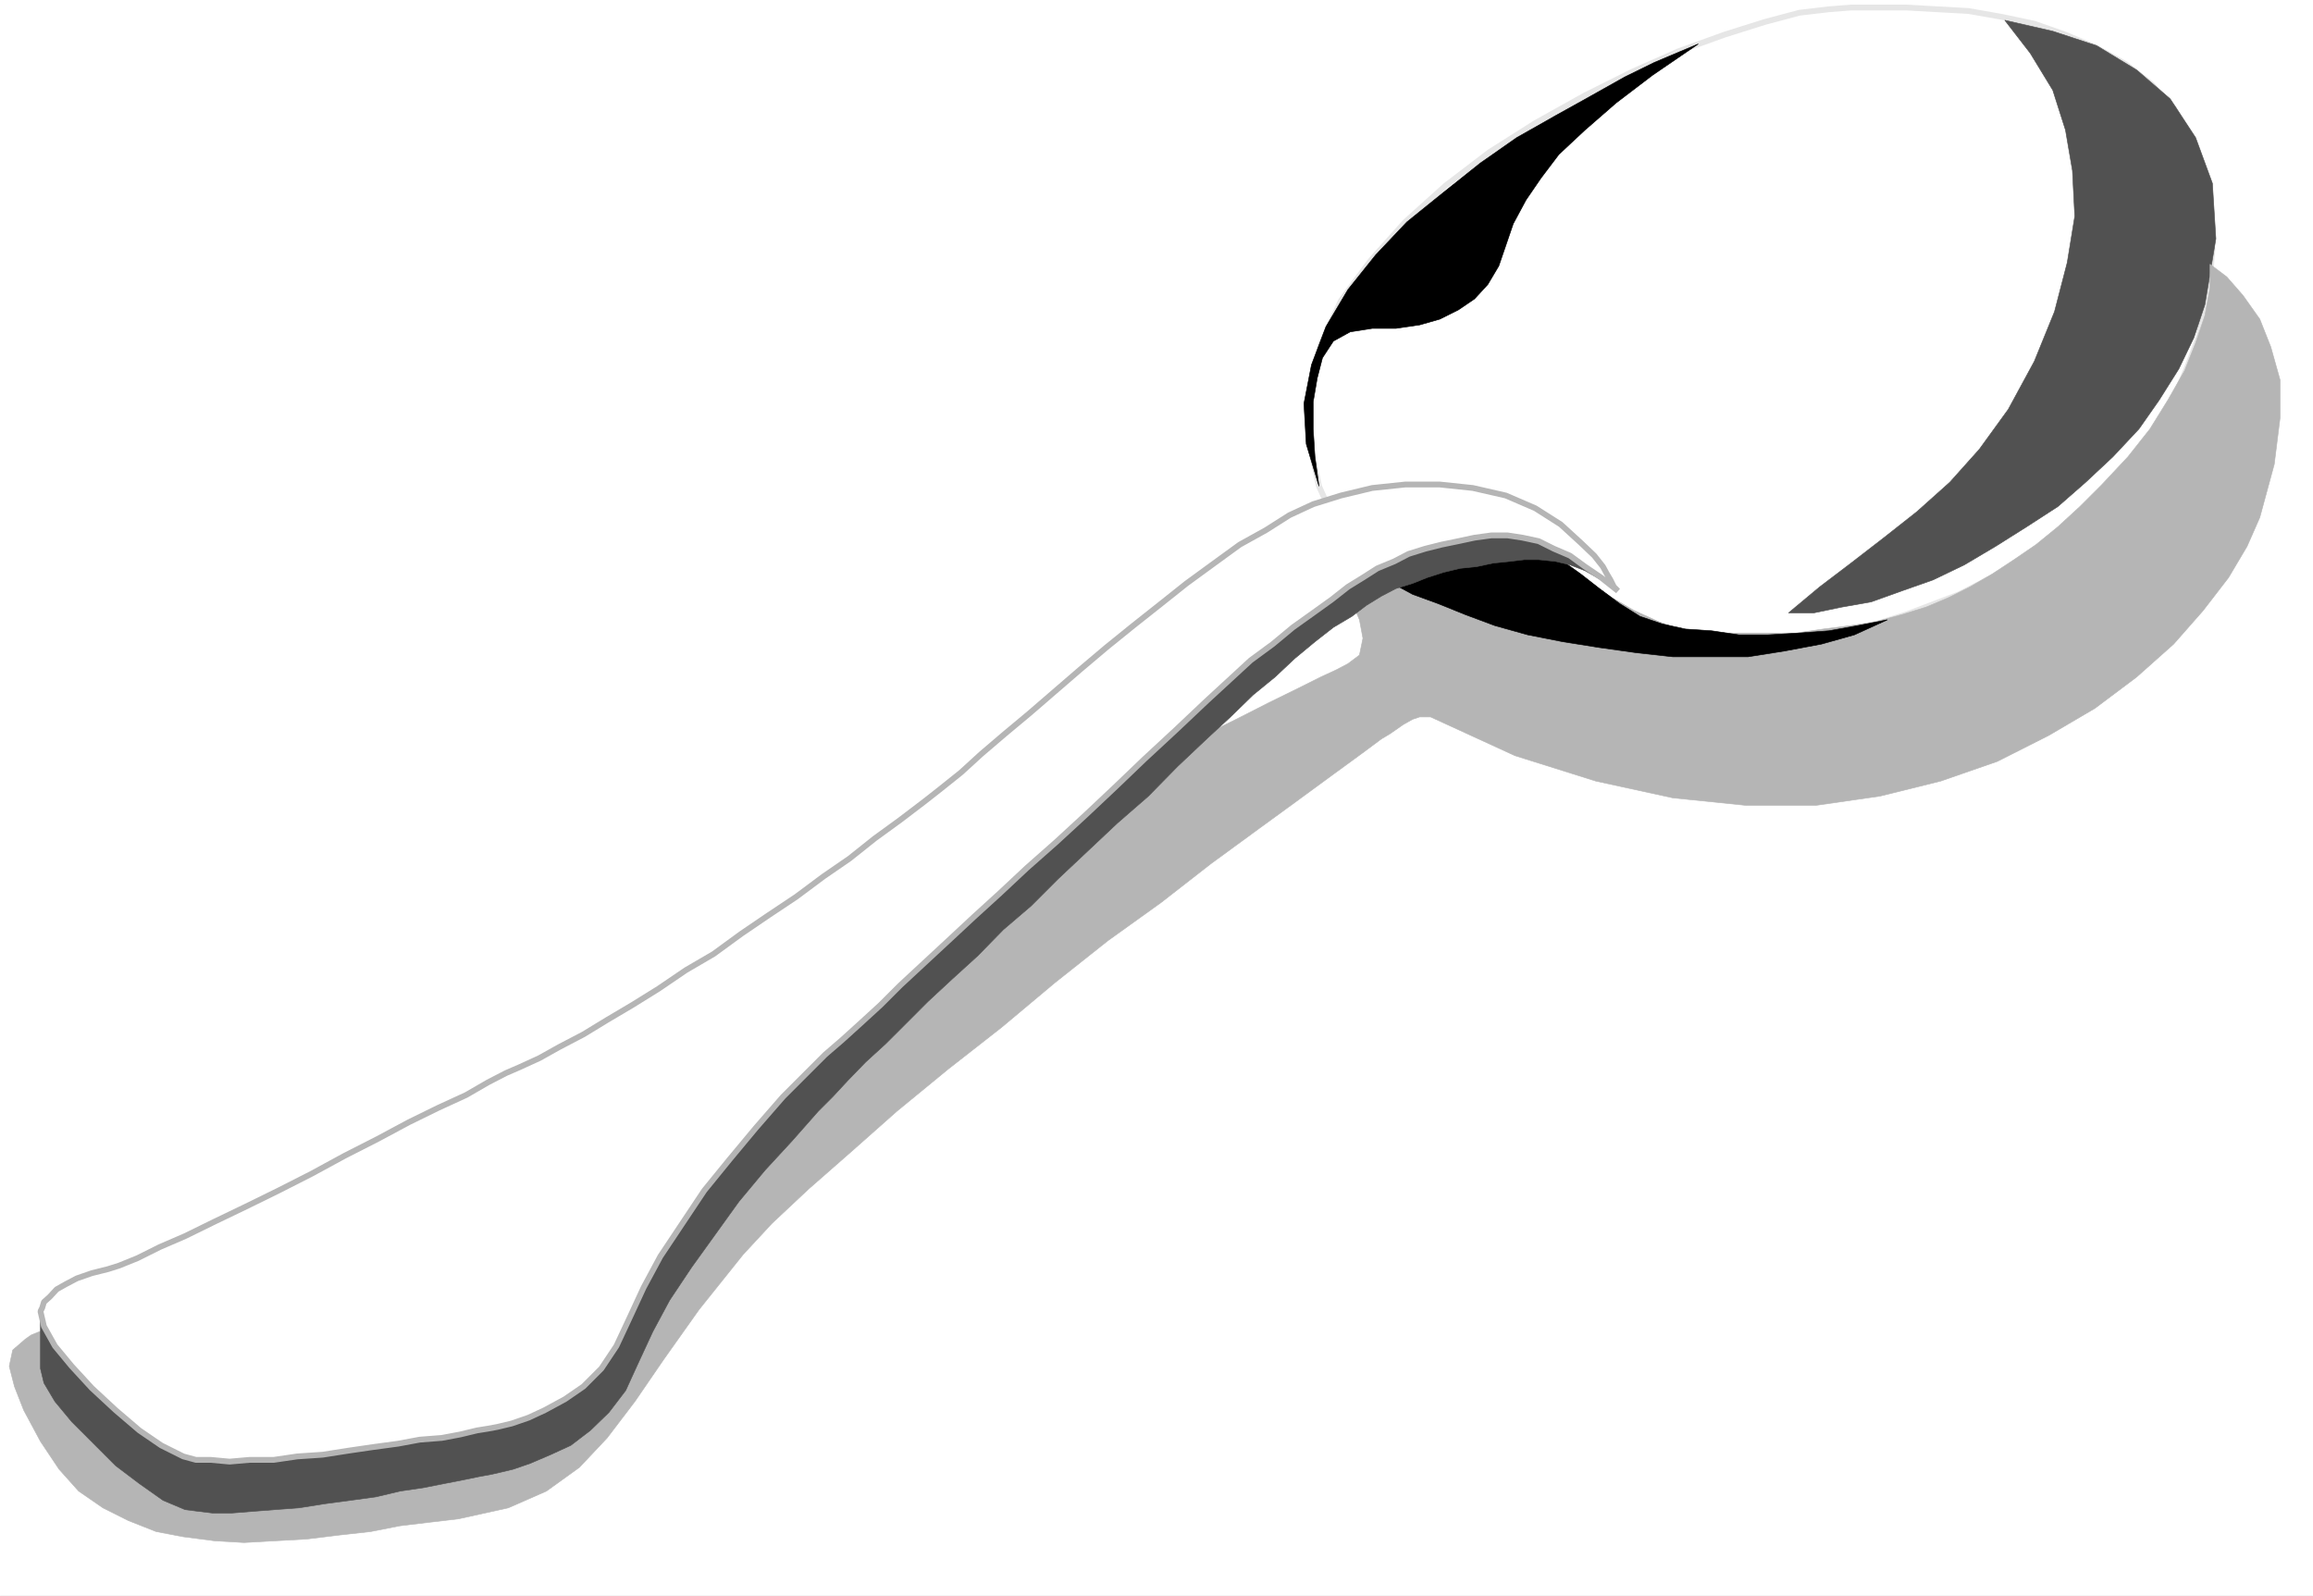 <svg xmlns="http://www.w3.org/2000/svg" width="2997.016" height="2067.648"><rect width="100%" height="100%" fill="#808080" stroke="none"/><defs><clipPath id="a"><path d="M0 0h2997.016v2065.434H0Zm0 0"/></clipPath></defs><path fill="#fff" d="M0 2067.648h2997.016V0H0Zm0 0"/><g clip-path="url(#a)" transform="translate(0 1.98)"><path fill="#fff" fill-rule="evenodd" stroke="#fff" stroke-linecap="square" stroke-linejoin="bevel" stroke-miterlimit="10" stroke-width=".743" d="M0 2065.668h2997.016V-1.98H0Zm0 0"/></g><path fill="#fff" fill-rule="evenodd" stroke="#fff" stroke-linecap="square" stroke-linejoin="bevel" stroke-miterlimit="10" stroke-width=".743" d="m2369.89 12.004 28.465-2.266h71.2l40.43 2.266 40.468 2.23 42.7 7.504 42.734 8.996 40.43 14.23 40.468 17.204 37.457 21 33.746 26.195 28.465 30.735 20.957 35.968 17.242 42.7 8.993 50.164 3.011 54.703-3.011 35.187-6.727 35.973-7.504 40.469-14.234 37.457-16.5 40.43-23.97 40.468-26.233 40.469-32.961 38.2-40.43 38.202-44.965 35.188-52.473 33.746-59.16 30.691-68.933 26.239-76.438 23.968-85.433 16.461-92.903 14.23-42.699 2.27-44.965 2.227-42.695-4.496-40.469-5.239-40.43-6.726-40.468-9.735-35.23-14.234-35.973-14.23-32.961-16.5-31.473-16.461-28.465-21.742-23.226-18.727-21.739-23.969-18.73-23.969-14.23-23.226-11.965-26.234-14.235-64.399 2.23-61.465 14.231-57.672 26.238-56.93 38.2-51.69 44.964-50.204 52.434-47.195 56.969-43.442 59.156-37.457 64.438-35.972 61.464-30.692 59.2-26.238 59.941-21.7 52.43-16.5 44.965-11.964zm0 0"/><path fill="none" stroke="#e6e6e6" stroke-linecap="square" stroke-linejoin="bevel" stroke-miterlimit="10" stroke-width="7.507" d="m2369.89 12.004 28.465-2.266h71.2l40.43 2.266 40.468 2.23 42.7 7.504 42.734 8.996 40.43 14.23 40.468 17.204 37.457 21 33.746 26.195 28.465 30.735 20.957 35.968 17.242 42.7 8.993 50.164 3.011 54.703-3.011 35.187-6.727 35.973-7.504 40.469-14.234 37.457-16.5 40.43-23.97 40.468-26.233 40.469-32.961 38.2-40.43 38.202-44.965 35.188-52.473 33.746-59.16 30.691-68.933 26.239-76.438 23.968-85.433 16.461-92.903 14.23-42.699 2.27-44.965 2.227-42.695-4.496-40.469-5.239-40.43-6.726-40.468-9.735-35.23-14.234-35.973-14.23-32.961-16.5-31.473-16.461-28.465-21.742-23.226-18.727-21.739-23.969-18.73-23.969-14.23-23.226-11.965-26.234-14.235-64.399 2.23-61.465 14.231-57.672 26.238-56.93 38.2-51.69 44.964-50.204 52.434-47.195 56.969-43.442 59.156-37.457 64.438-35.972 61.464-30.692 59.2-26.238 59.941-21.7 52.43-16.5 44.965-11.964zm0 0"/><path fill-rule="evenodd" stroke="#000" stroke-linecap="square" stroke-linejoin="bevel" stroke-miterlimit="10" stroke-width=".743" d="m2200.547 56.93-23.223 9.734-33.707 14.234-38.199 18.73-42.738 23.966-47.192 26.238-50.203 28.465-47.195 32.96-47.938 38.2-47.23 38.203-40.43 42.695-35.972 44.965-28.465 47.938-18.73 49.46-9.774 50.169 3.012 52.468 16.5 54.665-5.243-38.204-2.265-35.968v-35.192l5.238-30.734 6.766-26.195 14.23-21.739 21.703-11.965 28.504-4.496h30.692l30.734-4.5 26.234-7.504 23.969-11.964 20.957-14.235 17.242-18.726 14.235-24.008 8.992-26.2 9.734-28.464 16.5-30.73 19.473-28.466 23.226-30.695 33.704-31.473 40.468-35.23 47.196-35.934zm0 0"/><path fill="#515151" fill-rule="evenodd" stroke="#515151" stroke-linecap="square" stroke-linejoin="bevel" stroke-miterlimit="10" stroke-width=".743" d="m2597.648 26.238 62.207 14.23 56.93 18.731 51.692 31.434 43.476 37.46 32.961 50.204 21.742 59.195 4.496 71.906-14.234 85.395-14.23 42.7-19.512 40.464-25.453 40.43-26.239 37.46-33.703 35.97-35.226 32.964-35.973 31.473-40.43 26.2-40.468 25.491-40.47 23.97-40.468 19.472-40.469 14.23-39.687 14.235-38.2 6.761-35.972 7.469h-32.961l40.43-33.703 40.468-30.734 42.696-32.961 42.738-33.704 42.695-38.199 38.203-42.699 37.458-51.691 33.742-62.168 26.199-64.438 16.5-63.691 9.734-59.903-3.011-59.199-8.993-52.43-16.46-51.69-29.208-47.938zm0 0"/><path fill="#b5b5b5" fill-rule="evenodd" stroke="#b5b5b5" stroke-linecap="square" stroke-linejoin="bevel" stroke-miterlimit="10" stroke-width=".743" d="m2863.644 342.36 21.739 16.46 20.96 24.008 21.74 30.695 14.23 35.97 12.003 42.698v49.422l-7.503 59.942-18.73 68.933-16.501 37.457-23.969 40.43-32.96 42.734-38.2 43.442-47.976 42.699-53.922 40.465-59.938 35.191-66.707 33.703-73.43 25.496-78.667 19.47-83.165 11.964h-89.89l-95.172-9.734-99.664-21.7-104.867-32.96-109.403-50.208h-14.23l-8.996 3.012-12.004 6.727-17.203 12.004-11.262 6.722-26.195 19.473-35.973 26.234-44.965 32.965-52.433 38.2-61.465 44.925-64.438 50.203-68.933 49.461-68.93 54.664-68.934 57.711-68.933 53.918-66.668 54.703-59.196 52.434-54.703 47.934-47.933 44.964-37.461 40.43-56.969 71.203-45.668 64.399-37.496 54.699-35.934 47.195-35.972 38.2-42.696 30.73-49.46 21.703-64.438 14.23-38.2 4.497-37.5 4.5-38.198 7.503-40.47 4.497-42.698 5.242-40.465 2.226-40.43 2.27-38.242-2.27-40.43-5.238-35.226-6.727-35.973-14.23-32.96-16.5-31.477-21.703-25.454-28.465-24.007-35.969-21.7-40.469-12.004-30.695-6.726-26.234 4.496-20.957 16.46-14.235 7.509-5.238 16.46-6.766 24.008-11.964 30.692-16.5 38.203-19.473 44.965-23.223L245 1625.621l56.93-28.465 59.199-28.465 64.433-33.703 66.708-35.191 71.16-35.969 73.43-38.203 73.43-37.457 76.44-40.469 78.668-40.43 75.66-38.238 76.442-40.43 75.656-38.203 76.442-37.457 71.164-38.238 71.199-35.934 66.664-32.96 61.43-33.704 59.937-28.464 54.703-28.504 47.192-23.188 42.738-21.738 38.2-18.73 28.464-14.231 20.996-9.738 14.234-7.508 14.973-11.219 4.5-21.742-4.5-23.969-12-28.465v-6.722l6.762-7.508 11.965-8.992 16.5-9.739 14.234-9.734 16.5-6.766 14.973-7.468 8.996-4.496 12.004-5.239 16.46-4.496 21.739-4.496 23.969-5.242h47.191l21.742 5.242 16.5 8.992 16.461 14.23 20.996 17.247 26.196 16.46 26.238 18.727 28.465 16.5 31.476 14.235 25.492 9.734 26.196 5.242h125.902l35.934-5.242 35.972-4.496 32.961-5.238 32.961-8.992 31.477-9.739 28.465-12.004 28.504-14.23 28.465-16.5 28.464-18.73 28.465-19.473 28.465-23.223 28.504-26.2 28.465-28.464 33.703-35.973 28.465-35.968 23.226-37.461 21.739-38.2 14.23-35.933 12.004-35.227 6.727-35.972zm0 0"/><path fill-rule="evenodd" stroke="#000" stroke-linecap="square" stroke-linejoin="bevel" stroke-miterlimit="10" stroke-width=".743" d="m1782.492 741.648 21.7 14.235 26.234 14.23 32.965 12.004 35.226 14.235 38.203 14.23 42.696 11.965 45.707 8.992 47.195 7.508 47.977 6.726 47.191 5.239h97.398l47.196-7.469 47.972-8.992 42.7-12.004 42.695-19.473-38.2 7.508-37.456 6.727-40.47 3.011-38.198 2.227h-38.203l-35.227-5.238-33.707-2.23-30.73-6.763-28.465-9.738-26.239-16.46-26.234-19.513-23.969-18.726-26.195-18.73-25.496-17.204-26.235-8.992-28.464-2.27-19.473 2.27-18.73 2.227-21.739 2.27-18.726 2.226-21.743 5.242-20.957 8.992-19.472 9.735zm0 0"/><path fill="#515151" fill-rule="evenodd" stroke="#515151" stroke-linecap="square" stroke-linejoin="bevel" stroke-miterlimit="10" stroke-width=".743" d="m52.434 1773.223 4.496 18.73 14.23 23.969 21.742 26.195 28.465 28.504 28.465 28.465 30.73 23.227 30.735 21.699 28.465 12.004 17.242 2.23 18.73 2.266h23.97l28.464-2.266 28.465-2.23 30.73-2.266 32.961-5.238 33.703-4.5 33.004-4.496 31.434-7.47 30.734-4.495 26.235-5.238 23.226-4.497 21.738-4.496 16.461-3.011 9.739-2.227 18.726-4.5 21.742-7.504 26.235-11.223 26.199-12.003 25.492-19.473 23.969-23.227 21.738-28.465 16.461-35.968 18.73-40.43 21.739-40.469 28.465-42.699 30.734-42.695 30.73-42.7 33.704-40.468 35.23-38.2 33.703-38.199 18.73-18.73 19.473-20.996 23.223-23.969 26.238-23.969 26.235-26.195 28.465-28.504 30.695-28.465 33.742-30.695 32.961-33.703 35.973-30.735 35.191-35.187 38.238-35.973 38.2-35.972 40.468-35.192 37.461-38.199 40.465-38.238 28.465-26.2 29.21-28.464 28.466-23.223 25.492-23.969 26.234-21.742 23.97-18.726 23.968-14.235 18.73-14.23 19.469-11.965 18.73-9.778 21.739-6.722 18.73-7.508 20.996-6.727 21.7-5.238 21.742-2.27 20.996-4.495 21.699-2.227 18.73-2.27h18.731l21.738 2.27 18.727 4.496 19.472 7.508 20.997 11.965 21.742 14.23-21.742-17.242-20.997-14.234-19.472-14.23-20.957-8.993-19.508-9.738-20.96-4.496-19.47-2.973h-21l-21.738 2.973-20.957 4.496-21.738 4.496-20.961 5.242-21.739 6.762-18.726 9.738-21.742 8.992-18.727 11.965-19.473 12.004-20.996 16.5-23.968 17.203-26.239 18.73-26.195 21.739-28.504 20.957-28.465 26.238-28.465 26.195-40.468 38.239-40.43 37.46-37.496 35.93-40.43 38.203-38.238 35.227-35.934 33.707-35.23 32.961-35.973 33.703-32.96 28.465-30.731 30.734-31.438 26.196-26.238 26.238-25.492 23.223-23.969 21.742-19.469 18.726-18.73 16.461-35.973 35.973-35.23 40.43-33.703 40.468-32.961 40.47-28.465 42.694-28.465 42.7-21.738 40.43-18.73 40.468-16.5 35.227-19.473 29.207L756 1796.449l-23.969 16.461-26.238 14.234-20.957 9.735-21.738 7.508-18.73 4.496-12.005 2.23-14.23 2.266-21.742 5.238-23.965 4.5-28.465 2.227-28.465 5.277-32.965 4.457-30.73 4.5-33.703 5.277-32.961 2.227-30.735 4.5h-31.476l-25.453 2.227-24.008-2.227h-19.473l-16.46-4.5-28.505-14.23-28.465-19.473-30.73-26.234-30.695-28.465-26.235-28.465-21.742-26.2-14.23-25.492-4.496-19.472zm0 0"/><path fill="#fff" fill-rule="evenodd" stroke="#fff" stroke-linecap="square" stroke-linejoin="bevel" stroke-miterlimit="10" stroke-width=".743" d="m1765.992 748.375-19.473 12.004-20.996 16.5-23.968 17.203-26.239 18.73-26.195 21.739-28.504 20.957-28.465 26.238-28.465 26.195-40.468 38.239-40.43 37.46-37.496 35.93-38.203 35.973-38.2 35.191-38.199 33.742-35.23 32.961-33.703 30.696-33 30.73-30.695 28.465-31.477 29.211-25.492 25.453-26.196 24.008-23.968 21.7-21.739 18.73-18.73 18.726-35.973 35.973-35.23 40.43-33.703 40.468-32.961 40.47-28.465 42.694-28.465 42.7-21.738 40.43-18.73 40.468-16.5 35.227-19.473 29.207L756 1796.449l-23.969 16.461-26.238 14.234-20.957 9.735-21.738 7.508-18.73 4.496-12.005 2.23-14.23 2.266-21.742 5.238-23.965 4.5-28.465 2.227-28.465 5.277-32.965 4.457-30.73 4.5-33.703 5.277-32.961 2.227-30.735 4.5h-31.476l-25.453 2.227-24.008-2.227h-19.473l-16.46-4.5-28.505-14.23-28.464-19.473-30.731-26.235-30.695-28.464-26.235-28.465-21.742-26.2-14.23-25.492-4.496-19.472 2.265-4.496 2.23-7.508 7.509-6.723 8.992-9.738 12.004-6.762 14.23-7.469 19.473-6.765 20.957-5.238 14.234-4.497 24.008-9.738 28.465-14.23 32.96-14.235 38.2-18.726 40.469-19.473 42.699-20.957 42.734-21.738 42.7-23.227 42.695-21.742 40.469-21.7 38.199-18.726 35.972-16.504 28.465-16.46 23.227-12.005 17.242-7.464 26.238-12.004 25.453-14.235 31.477-16.46 30.73-18.727 32.961-19.512 33.707-20.957 35.227-23.969 35.973-20.996 35.933-26.199 35.227-23.969 35.972-23.968 35.192-26.235 33.742-23.226 32.961-26.235 32.96-23.969 31.478-23.968 20.956-16.461 26.239-20.996 26.234-23.969 30.696-26.195 31.472-26.239 32.965-28.464 33-28.465 33.703-28.465 35.192-28.465 35.968-28.465 32.961-26.234 35.973-26.238 32.96-23.97 33.747-18.726 30.691-19.472 30.735-14.23 35.972-11.224 40.47-9.738 42.694-4.496h44.965l42.7 4.496 42.695 9.738 38.199 16.461 33.004 20.996 26.195 23.97 17.242 16.46 11.223 14.23 5.277 9.739 4.497 7.508 2.23 4.496 2.266 4.496 5.242 5.238-21.742-17.242-20.996-14.234-19.473-14.23-20.957-8.993-19.508-9.738-20.96-4.496-19.47-2.973h-21l-21.738 2.973-20.957 4.496-21.738 4.496-20.961 5.242-21.738 6.762-18.727 9.738-21.742 8.992zm0 0"/><path fill="none" stroke="#b5b5b5" stroke-linecap="square" stroke-linejoin="bevel" stroke-miterlimit="10" stroke-width="7.507" d="m1765.992 748.375-19.473 12.004-20.996 16.5-23.968 17.203-26.239 18.73-26.195 21.739-28.504 20.957-28.465 26.238-28.465 26.195-40.468 38.239-40.43 37.46-37.496 35.93-38.203 35.973-38.2 35.191-38.199 33.742-35.23 32.961-33.703 30.696-33 30.73-30.695 28.465-31.477 29.211-25.492 25.453-26.196 24.008-23.968 21.7-21.739 18.73-18.73 18.726-35.973 35.973-35.23 40.43-33.703 40.468-32.961 40.47-28.465 42.694-28.465 42.7-21.738 40.43-18.73 40.468-16.5 35.227-19.473 29.207L756 1796.449l-23.969 16.461-26.238 14.234-20.957 9.735-21.738 7.508-18.73 4.496-12.005 2.23-14.23 2.266-21.742 5.238-23.965 4.5-28.465 2.227-28.465 5.277-32.965 4.457-30.73 4.5-33.703 5.277-32.961 2.227-30.735 4.5h-31.476l-25.453 2.227-24.008-2.227h-19.473l-16.46-4.5-28.505-14.23-28.464-19.473-30.731-26.235-30.695-28.464-26.235-28.465-21.742-26.2-14.23-25.492-4.496-19.472 2.265-4.496 2.23-7.508 7.509-6.723 8.992-9.738 12.004-6.762 14.23-7.469 19.473-6.765 20.957-5.238 14.234-4.497 24.008-9.738 28.465-14.23 32.96-14.235 38.2-18.726 40.469-19.473 42.699-20.957 42.734-21.738 42.7-23.227 42.695-21.742 40.469-21.7 38.199-18.726 35.972-16.504 28.465-16.46 23.227-12.005 17.242-7.464 26.238-12.004 25.453-14.235 31.477-16.46 30.73-18.727 32.961-19.512 33.707-20.957 35.227-23.969 35.973-20.996 35.933-26.199 35.227-23.969 35.972-23.968 35.192-26.235 33.742-23.226 32.961-26.235 32.96-23.969 31.478-23.968 20.956-16.461 26.239-20.996 26.234-23.969 30.696-26.195 31.472-26.239 32.965-28.464 33-28.465 33.703-28.465 35.192-28.465 35.968-28.465 32.961-26.234 35.973-26.238 32.96-23.97 33.747-18.726 30.691-19.472 30.735-14.23 35.972-11.224 40.47-9.738 42.694-4.496h44.965l42.7 4.496 42.695 9.738 38.199 16.461 33.004 20.996 26.195 23.97 17.242 16.46 11.223 14.23 5.277 9.739 4.497 7.508 2.23 4.496 2.266 4.496 5.242 5.238-21.742-17.242-20.996-14.234-19.473-14.23-20.957-8.993-19.508-9.738-20.96-4.496-19.47-2.973h-21l-21.738 2.973-20.957 4.496-21.738 4.496-20.961 5.242-21.738 6.762-18.727 9.738-21.742 8.992zm0 0"/></svg>
